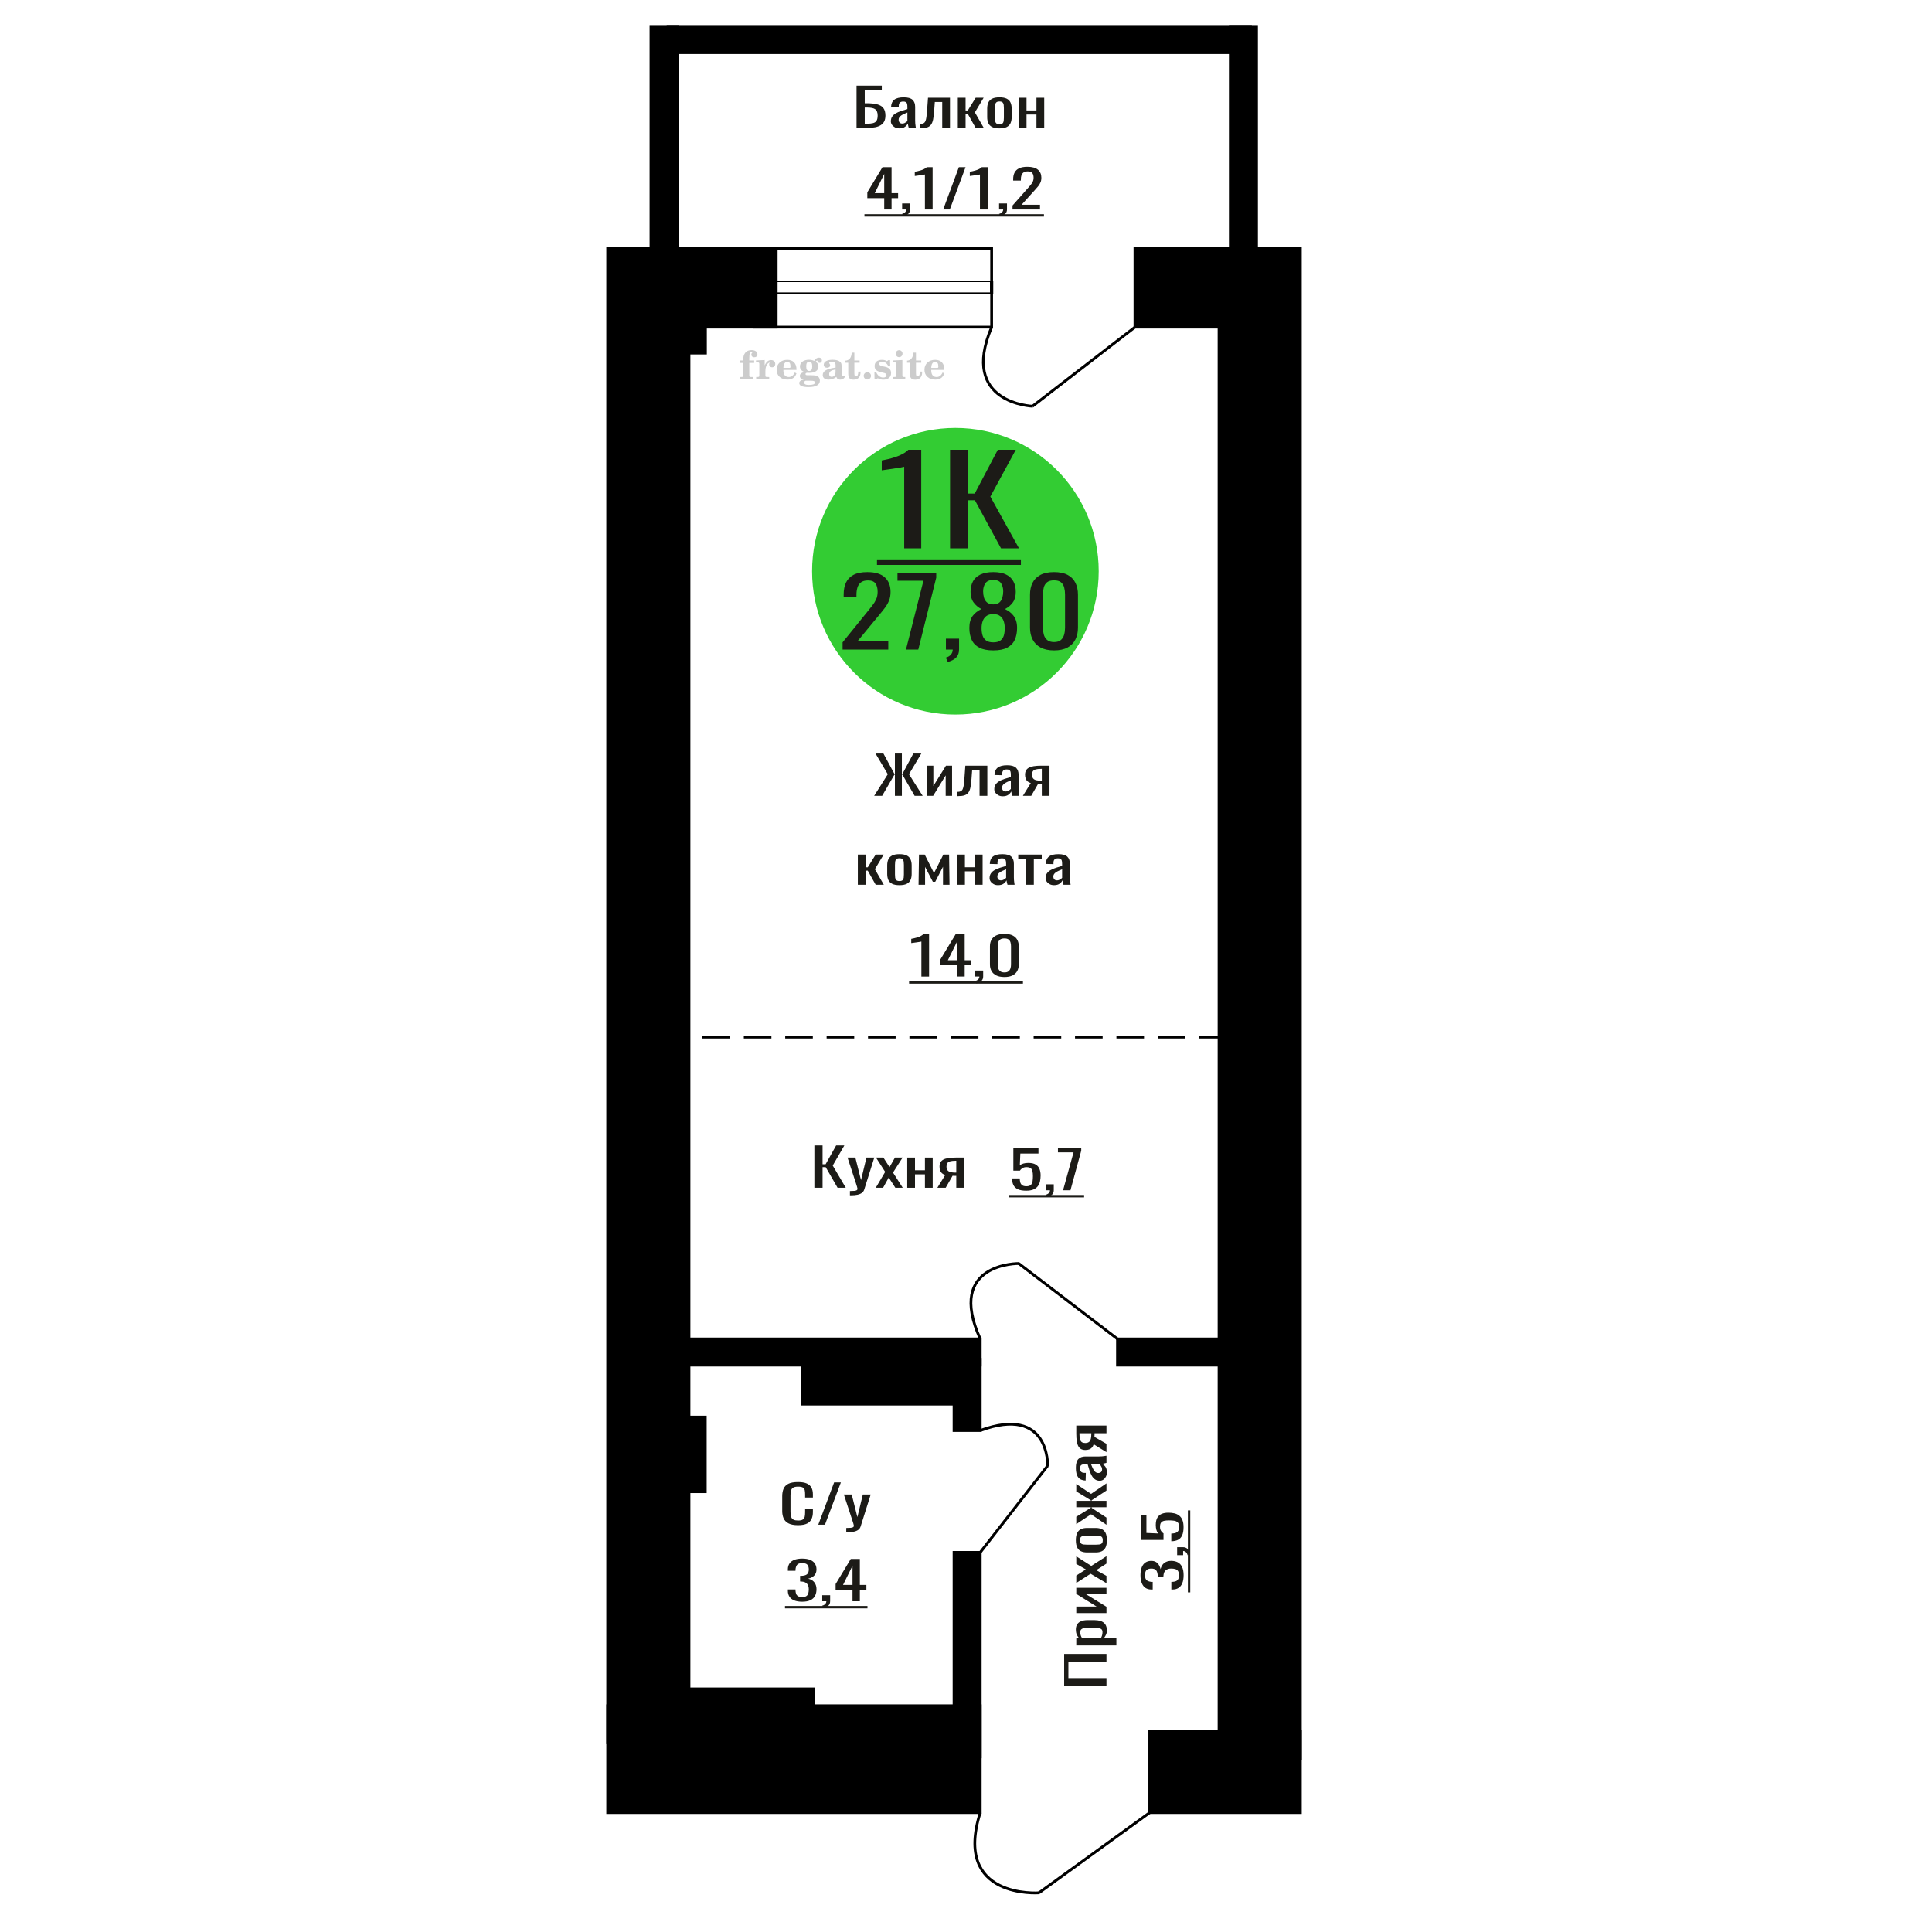 <?xml version="1.0" encoding="UTF-8"?>
<!DOCTYPE svg PUBLIC "-//W3C//DTD SVG 1.1//EN" "http://www.w3.org/Graphics/SVG/1.1/DTD/svg11.dtd">
<!-- Creator: CorelDRAW 2019 -->
<svg xmlns="http://www.w3.org/2000/svg" xml:space="preserve" width="140mm" height="140mm" version="1.1" style="shape-rendering:geometricPrecision; text-rendering:geometricPrecision; image-rendering:optimizeQuality; fill-rule:evenodd; clip-rule:evenodd"
viewBox="0 0 14000 14000"
 xmlns:xlink="http://www.w3.org/1999/xlink">
 <defs>
  <style type="text/css">
   <![CDATA[
    .str0 {stroke:black;stroke-width:20;stroke-miterlimit:22.926}
    .str1 {stroke:black;stroke-width:20;stroke-miterlimit:22.926;stroke-dasharray:200 100}
    .fil2 {fill:none}
    .fil5 {fill:black}
    .fil1 {fill:#1C1B17}
    .fil3 {fill:#33CC33}
    .fil0 {fill:#1C1B17;fill-rule:nonzero}
    .fil4 {fill:#CCCCCC;fill-rule:nonzero}
   ]]>
  </style>
 </defs>
 <g id="Слой_x0020_1">
  <path class="fil0" d="M5783.14 11051.94c-30.2,0 -53.64,-4.55 -70.33,-13.63 -16.68,-9.08 -28.28,-21.32 -34.76,-36.71 -6.5,-15.39 -9.75,-32.54 -9.75,-51.47l0 -108.23c0,-20.69 3.25,-38.73 9.75,-54.12 6.48,-15.39 18.08,-27.31 34.76,-35.77 16.69,-8.45 40.13,-12.67 70.33,-12.67 26.68,0 47.84,3.53 63.47,10.59 15.64,7.07 26.87,17.16 33.72,30.28 6.85,13.12 10.27,28.89 10.27,47.31l0 24.22 -56.36 0 0 -21.58c0,-11.35 -0.79,-21.38 -2.38,-30.08 -1.57,-8.71 -5.87,-15.46 -12.9,-20.25 -7.02,-4.79 -18.8,-7.19 -35.29,-7.19 -16.86,0 -29.15,2.59 -36.89,7.76 -7.72,5.17 -12.72,12.49 -15,21.95 -2.28,9.46 -3.43,20.5 -3.43,33.11l0 121.49c0,15.39 1.76,27.56 5.27,36.52 3.52,8.95 9.31,15.32 17.38,19.11 8.09,3.78 18.97,5.67 32.67,5.67 16.15,0 27.74,-2.58 34.76,-7.75 7.03,-5.18 11.41,-12.3 13.18,-21.39 1.75,-9.08 2.63,-19.68 2.63,-31.79l0 -22.7 56.36 0 0 22.7c0,18.67 -3.16,35.14 -9.48,49.39 -6.32,14.26 -17.2,25.36 -32.65,33.3 -15.47,7.95 -37.24,11.93 -65.33,11.93z"/>
  <polygon id="1" class="fil0" points="5929.59,11048.53 6044.43,10741.99 6093.41,10741.99 5978.04,11048.53 "/>
  <path id="2" class="fil0" d="M6132.4 11103.41l0 -31.04c13.69,0 24.58,-0.44 32.65,-1.32 8.09,-0.89 13.88,-2.53 17.39,-4.92 3.52,-2.4 5.27,-5.74 5.27,-10.03 0,-2.27 -1.24,-7.32 -3.69,-15.14 -2.46,-7.82 -5.09,-16.15 -7.9,-24.98l-61.11 -186.19 56.89 0 41.09 163.49 39.52 -163.49 56.89 0 -72.7 230.85c-3.16,10.6 -8.95,18.99 -17.39,25.17 -8.42,6.18 -19.22,10.66 -32.39,13.43 -13.17,2.78 -29.06,4.17 -47.67,4.17l-6.85 0z"/>
  <path class="fil0" d="M5812.38 11606.52c-22.93,0 -42.04,-3.16 -57.33,-9.47 -15.28,-6.3 -26.75,-15.39 -34.39,-27.24 -7.64,-11.86 -11.46,-25.86 -11.46,-42.01l0 -10.22 55.23 0c0,1.01 0,2.08 0,3.22 0,1.13 0,2.33 0,3.59 0.36,9.09 1.83,17.28 4.44,24.6 2.6,7.32 7.29,13.12 14.07,17.41 6.77,4.29 16.59,6.43 29.44,6.43 13.55,0 23.79,-2.33 30.75,-7 6.95,-4.66 11.63,-11.29 14.07,-19.87 2.42,-8.57 3.65,-18.41 3.65,-29.52 0,-16.14 -4.09,-29.32 -12.26,-39.54 -8.16,-10.22 -22.48,-15.83 -42.99,-16.84 -1.04,-0.26 -2.34,-0.38 -3.91,-0.38 -1.55,0 -2.86,0 -3.91,0l0 -40.5c1.05,0 2.26,0 3.65,0 1.39,0 2.62,0 3.65,0 19.8,-0.5 34.05,-4.29 42.74,-11.35 8.68,-7.06 13.03,-18.8 13.03,-35.2 0,-13.87 -3.22,-24.97 -9.64,-33.3 -6.43,-8.33 -19.2,-12.49 -38.31,-12.49 -19.11,0 -31.79,4.61 -38.04,13.81 -6.26,9.21 -9.73,21.01 -10.43,35.39 0,1.01 0,2.08 0,3.22 0,1.13 0,2.2 0,3.21l-55.23 0 0 -10.21c0,-16.4 3.82,-30.41 11.46,-42.01 7.64,-11.61 19.19,-20.56 34.66,-26.87 15.46,-6.31 34.65,-9.46 57.58,-9.46 23.27,0 42.56,3.15 57.85,9.46 15.28,6.31 26.74,15.32 34.4,27.06 7.64,11.73 11.45,25.79 11.45,42.19 0,18.42 -5.46,33.18 -16.41,44.28 -10.95,11.1 -25.63,18.67 -44.04,22.71 12.86,2.77 23.71,7.57 32.57,14.38 8.87,6.81 15.72,15.45 20.58,25.92 4.86,10.47 7.3,22.65 7.3,36.52 0,18.17 -3.47,34 -10.42,47.5 -6.94,13.5 -18.07,23.97 -33.35,31.41 -15.29,7.44 -35.43,11.17 -60.45,11.17z"/>
  <path id="1" class="fil0" d="M5966.63 11652.69l-8.86 -17.41c9.38,-2.27 16.76,-6.25 22.15,-11.92 5.38,-5.68 8.08,-12.43 8.08,-20.25l-29.7 0 0 -43.52 57.32 0 0 42.76c0,13.37 -4.01,24.03 -11.99,31.98 -7.99,7.95 -20.33,14.07 -37,18.36z"/>
  <path id="2" class="fil0" d="M6177.68 11603.11l0 -82.12 -122.46 0 0 -42.39 109.95 -182.03 65.67 0 0 188.46 47.41 0 0 35.96 -47.41 0 0 82.12 -53.16 0zm-68.78 -118.08l68.78 0 0 -139.27 -68.78 139.27z"/>
  <polygon id="3" class="fil1" points="5688.35,11637.51 6286.07,11637.51 6286.07,11654.71 5688.35,11654.71 "/>
  <path class="fil0" d="M7435.87 8628.17c-25.35,0 -45.51,-3.53 -60.45,-10.6 -14.94,-7.06 -25.61,-17.28 -32.04,-30.65 -6.43,-13.38 -9.64,-29.27 -9.64,-47.69l55.76 0c0,9.08 1.04,17.98 3.12,26.68 2.1,8.71 6.52,15.9 13.29,21.57 6.77,5.68 17.12,8.52 31.01,8.52 15.28,0 26.23,-3.22 32.83,-9.65 6.61,-6.43 10.76,-15.14 12.51,-26.11 1.74,-10.98 2.61,-23.4 2.61,-37.28 0,-13.88 -1.05,-25.67 -3.13,-35.39 -2.09,-9.71 -6.43,-17.15 -13.03,-22.33 -6.61,-5.17 -17.03,-7.75 -31.27,-7.75 -11.47,0 -21.19,2.58 -29.18,7.75 -8,5.18 -13.9,11.04 -17.72,17.6l-47.42 0 0 -164.24 181.87 0 0 40.49 -131.32 0 -3.65 84.77c6.95,-5.3 15.55,-9.46 25.79,-12.49 10.26,-3.02 21.98,-4.54 35.18,-4.54 22.93,0 40.91,3.91 53.94,11.73 13.02,7.83 22.24,18.55 27.62,32.17 5.38,13.63 8.07,29.27 8.07,46.93 0,15.64 -1.56,30.21 -4.68,43.71 -3.13,13.5 -8.61,25.23 -16.43,35.2 -7.81,9.96 -18.49,17.72 -32.04,23.27 -13.55,5.55 -30.75,8.33 -51.6,8.33z"/>
  <path id="1" class="fil0" d="M7587 8674.72l-8.86 -17.41c9.38,-2.27 16.76,-6.25 22.14,-11.92 5.39,-5.68 8.09,-12.43 8.09,-20.25l-29.7 0 0 -43.52 57.32 0 0 42.76c0,13.37 -4.01,24.03 -11.99,31.98 -7.99,7.95 -20.33,14.07 -37,18.36z"/>
  <polygon id="2" class="fil0" points="7703.21,8625.14 7779.29,8350.39 7666.21,8350.39 7666.21,8318.6 7835.05,8318.6 7835.05,8338.27 7756.89,8625.14 "/>
  <polygon id="3" class="fil1" points="7309.25,8659.54 7855.89,8659.54 7855.89,8676.74 7309.25,8676.74 "/>
  <path class="fil2 str0" d="M7528.47 13716.05c0,0 -624.78,46.76 -425.32,-581.54"/>
  <line class="fil2 str0" x1="8331.67" y1="13134.51" x2="7528.47" y2= "13716.05" />
  <circle class="fil3" cx="6923.15" cy="4139.45" r="1038.49"/>
  <path class="fil0" d="M6105.77 4706.81l0 -52.21 178.52 -220.53c13.28,-16.48 25.55,-31.83 36.82,-46.02 11.26,-14.2 20.51,-29.2 27.74,-45 7.21,-15.8 10.82,-34.01 10.82,-54.62 0,-25.64 -5.2,-45.8 -15.59,-60.45 -10.41,-14.66 -28.6,-21.99 -54.6,-21.99 -21.96,0 -39,4.81 -51.12,14.43 -12.14,9.62 -20.51,22.21 -25.14,37.79 -4.62,15.57 -6.93,32.28 -6.93,50.15l0 18.54 -92.73 0 0 -19.23c0,-33.43 5.63,-62.17 16.9,-86.22 11.27,-24.04 29.46,-42.71 54.6,-55.99 25.13,-13.28 58.49,-19.92 100.08,-19.92 56.63,0 98.8,12.71 126.53,38.13 27.74,25.42 41.6,60.57 41.6,105.45 0,23.82 -3.61,44.65 -10.83,62.52 -7.22,17.86 -16.62,34.57 -28.16,50.15 -11.56,15.57 -24.27,31.6 -38.13,48.09l-161.19 195.1 221.85 0 0 61.83 -331.04 0z"/>
  <polygon id="1" class="fil0" points="6565.06,4706.81 6691.59,4208.06 6503.53,4208.06 6503.53,4150.35 6784.31,4150.35 6784.31,4186.07 6654.32,4706.81 "/>
  <path id="2" class="fil0" d="M6868.38 4796.81l-14.74 -31.61c15.61,-4.12 27.88,-11.33 36.84,-21.64 8.96,-10.3 13.43,-22.55 13.43,-36.75l-49.4 0 0 -79 95.33 0 0 77.63c0,24.27 -6.64,43.62 -19.94,58.05 -13.28,14.42 -33.79,25.53 -61.52,33.32z"/>
  <path id="3" class="fil0" d="M7197.69 4712.99c-42.18,0 -75.97,-6.64 -101.39,-19.92 -25.42,-13.28 -43.76,-32.17 -55.03,-56.68 -11.27,-24.5 -16.9,-53.24 -16.9,-86.21 0,-18.78 2.02,-35.27 6.07,-49.47 4.03,-14.19 9.96,-26.68 17.76,-37.44 7.79,-10.76 17.04,-20.15 27.74,-28.16 10.68,-8.02 22.38,-15.23 35.09,-21.64 -23.11,-12.37 -41.89,-28.51 -56.33,-48.44 -14.45,-19.92 -21.66,-45.22 -21.66,-75.91 0,-29.31 5.77,-54.73 17.33,-76.26 11.55,-21.52 29.6,-38.12 54.17,-49.8 24.54,-11.68 55.6,-17.52 93.15,-17.52 37.56,0 68.32,5.84 92.29,17.52 23.98,11.68 41.74,28.28 53.3,49.8 11.55,21.53 17.33,46.95 17.33,76.26 0,31.14 -7.08,56.56 -21.23,76.26 -14.15,19.69 -33.07,35.72 -56.77,48.09 12.72,6.41 24.41,13.62 35.11,21.64 10.69,8.01 19.93,17.4 27.73,28.16 7.79,10.76 13.86,23.25 18.2,37.44 4.33,14.2 6.5,30.69 6.5,49.47 0,32.97 -5.64,61.71 -16.91,86.21 -11.26,24.51 -29.46,43.4 -54.59,56.68 -25.13,13.28 -58.79,19.92 -100.96,19.92zm0 -58.39c22.53,0 39.87,-4.58 52,-13.74 12.12,-9.16 20.36,-21.53 24.7,-37.1 4.33,-15.57 6.5,-32.97 6.5,-52.21 0,-17.4 -2.46,-33.78 -7.37,-49.12 -4.91,-15.34 -13.43,-27.94 -25.57,-37.78 -12.12,-9.85 -28.89,-14.77 -50.26,-14.77 -21.38,0 -38.27,4.8 -50.69,14.42 -12.43,9.62 -21.23,22.1 -26.43,37.44 -5.21,15.35 -7.81,31.95 -7.81,49.81 0,19.24 2.31,36.64 6.94,52.21 4.61,15.57 13.14,27.94 25.56,37.1 12.42,9.16 29.9,13.74 52.43,13.74zm0 -274.8c19.64,-0.46 34.52,-5.26 44.63,-14.42 10.11,-9.16 17.19,-20.96 21.23,-35.38 4.04,-14.43 6.07,-29.43 6.07,-45 0,-22.9 -5.2,-42.37 -15.6,-58.4 -10.4,-16.03 -29.18,-24.04 -56.33,-24.04 -27.16,0 -46.22,8.01 -57.19,24.04 -10.99,16.03 -16.48,35.5 -16.48,58.4 0,15.57 2.04,30.57 6.07,45 4.05,14.42 11.42,26.22 22.1,35.38 10.69,9.16 25.86,13.96 45.5,14.42z"/>
  <path id="4" class="fil0" d="M7637.93 4712.99c-39.86,0 -72.65,-7.1 -98.36,-21.29 -25.71,-14.2 -44.78,-33.67 -57.19,-58.4 -12.43,-24.73 -18.63,-52.9 -18.63,-84.5l0 -239.76c0,-32.51 6.05,-61.02 18.19,-85.53 12.13,-24.5 31.05,-43.62 56.76,-57.36 25.71,-13.74 58.79,-20.61 99.23,-20.61 40.44,0 73.38,6.87 98.8,20.61 25.41,13.74 44.18,32.86 56.32,57.36 12.14,24.51 18.2,53.02 18.2,85.53l0 239.76c0,32.06 -6.2,60.46 -18.63,85.19 -12.42,24.73 -31.35,44.08 -56.76,58.05 -25.42,13.97 -58.07,20.95 -97.93,20.95zm0 -60.45c21.95,0 38.56,-5.04 49.83,-15.12 11.26,-10.07 19.07,-23.01 23.4,-38.81 4.34,-15.8 6.49,-32.17 6.49,-49.12l0 -241.13c0,-17.87 -2.02,-34.7 -6.06,-50.5 -4.04,-15.8 -11.7,-28.51 -22.96,-38.13 -11.27,-9.61 -28.17,-14.42 -50.7,-14.42 -22.53,0 -39.57,4.81 -51.13,14.42 -11.55,9.62 -19.35,22.33 -23.4,38.13 -4.05,15.8 -6.07,32.63 -6.07,50.5l0 241.13c0,16.95 2.17,33.32 6.5,49.12 4.34,15.8 12.43,28.74 24.27,38.81 11.85,10.08 28.45,15.12 49.83,15.12z"/>
  <path class="fil0" d="M6552.21 3973.35l0 -590.86c-0.77,0.59 -9.42,2.35 -25.95,5.29 -16.54,2.94 -35.19,5.88 -55.95,8.82 -20.78,2.94 -39.24,5.59 -55.38,7.94 -16.15,2.35 -24.62,3.52 -25.38,3.52l0 -71.43c13.07,-2.35 28.26,-5.58 45.57,-9.7 17.3,-4.11 34.99,-9.11 53.07,-14.99 18.06,-5.88 35.37,-13.23 51.91,-22.05 16.53,-8.82 30.57,-19.1 42.11,-30.86l93.44 0 0 714.32 -123.44 0z"/>
  <polygon id="1" class="fil0" points="6884.46,3973.35 6884.46,3259.03 7014.82,3259.03 7014.82,3576.5 7063.27,3576.5 7230.55,3259.03 7360.91,3259.03 7176.33,3598.55 7383.99,3973.35 7253.63,3973.35 7064.43,3625.01 7014.82,3625.01 7014.82,3973.35 "/>
  <polygon id="2" class="fil1" points="6354.94,4053.52 7397.84,4053.52 7397.84,4093.61 6354.94,4093.61 "/>
  <path class="fil4" d="M5360.52 2629.87l0 -17.78 25.02 0 0 -5.65c0,-21.97 5.22,-38.99 15.71,-51.17 10.49,-12.19 25.21,-18.26 44.12,-18.26 13.27,0 23.76,2.73 31.52,8.14 7.76,5.41 11.66,12.7 11.66,21.87 0,6.82 -2.07,12.19 -6.21,16.09 -4.14,3.9 -9.87,5.83 -17.26,5.83 -6.07,0 -11.01,-1.78 -14.82,-5.36 -3.81,-3.57 -5.73,-8.18 -5.73,-13.78 0,-5.88 2.63,-11.1 7.95,-15.71 1.08,-1.08 1.64,-1.79 1.64,-2.07 0,-0.99 -0.47,-1.74 -1.36,-2.16 -0.94,-0.47 -2.45,-0.71 -4.57,-0.71 -7,0 -11.85,3.58 -14.53,10.68 -2.73,7.1 -4.09,21.54 -4.09,43.32l0 8.94 35.51 0 0 17.78 -35.51 0 0 91.43c0,4.14 0.84,6.97 2.59,8.47 1.74,1.51 5.08,2.26 10.01,2.26l15.06 0 0 14.11 -93.7 0 0 -14.11 12.37 -0.28c3.76,-0.19 6.3,-0.99 7.67,-2.5 1.31,-1.45 1.97,-4.09 1.97,-7.95l0 -91.43 -25.02 0z"/>
  <path id="1" class="fil4" d="M5479.52 2746.14l0 -14.11 13.22 -0.28c3.86,-0.29 6.44,-1.13 7.71,-2.54 1.27,-1.41 1.93,-4.05 1.93,-7.91l0 -84.47c0,-4.52 -0.99,-7.53 -3.01,-8.99 -2.02,-1.46 -6.21,-2.21 -12.56,-2.21 -0.84,0 -2.21,0.05 -4.09,0.14 -1.88,0.1 -3.29,0.14 -4.33,0.14l0 -13.82 62.89 -3.11 0 38.85c5.55,-12.74 12.14,-22.39 19.9,-28.88 7.71,-6.44 16.41,-9.69 26.15,-9.69 9.03,0 16.37,2.54 22.01,7.58 5.65,5.08 8.47,11.52 8.47,19.42 0,7.72 -2.07,13.88 -6.26,18.53 -4.18,4.66 -9.69,6.97 -16.51,6.97 -6.35,0 -11.52,-2.03 -15.52,-6.12 -4,-4.09 -6.02,-9.41 -6.02,-15.94 0,-2.59 0.42,-4.94 1.27,-7.15 0.8,-2.21 2.12,-4.33 3.86,-6.35 -10.49,3.38 -18.44,10.67 -23.94,21.77 -5.51,11.11 -8.28,25.59 -8.28,43.42l0 29.91c0,3.86 0.66,6.5 1.97,7.95 1.37,1.51 3.91,2.31 7.67,2.5l18.02 0.28 0 14.11 -94.55 0z"/>
  <path id="2" class="fil4" d="M5758.97 2699.57l12.42 5.93c-4.42,14.77 -12.14,26.01 -23.19,33.68 -11.1,7.67 -25.17,11.48 -42.24,11.48 -23.43,0 -42.29,-6.59 -56.68,-19.71 -14.35,-13.13 -21.54,-30.34 -21.54,-51.65 0,-21.26 7.15,-38.57 21.4,-51.83 14.3,-13.27 32.97,-19.9 56.02,-19.9 21.02,0 37.35,6.07 49.01,18.25 11.67,12.14 17.5,29.21 17.5,51.13l0 3.71 -94.83 0 0 1.93c0,16.33 3.3,28.65 9.83,36.97 6.59,8.33 16.37,12.47 29.31,12.47 9.45,0 17.78,-2.73 24.93,-8.19 7.19,-5.45 13.21,-13.54 18.06,-24.27zm-82.13 -33.58l43.37 0c2.96,0 5.03,-0.66 6.21,-1.93 1.18,-1.27 1.79,-3.62 1.79,-7.05 0,-12.14 -1.84,-20.98 -5.46,-26.49 -3.62,-5.5 -9.31,-8.27 -17.12,-8.27 -8.98,0 -15.85,3.62 -20.6,10.81 -4.71,7.25 -7.43,18.21 -8.19,32.93z"/>
  <path id="3" class="fil4" d="M5823.5 2751.27c-9.12,-2.31 -15.99,-5.69 -20.65,-10.26 -4.65,-4.56 -6.96,-10.16 -6.96,-16.88 0,-7.43 3.06,-13.55 9.22,-18.39 6.16,-4.8 15.05,-8.09 26.62,-9.84 -11.38,-3.05 -20.03,-8.04 -26.01,-15.05 -5.97,-6.96 -8.98,-15.47 -8.98,-25.49 0,-14.3 6.07,-25.97 18.2,-34.9 12.14,-8.99 27.99,-13.45 47.56,-13.45 6.91,0 13.4,0.7 19.56,2.07 6.17,1.36 12.14,3.43 17.92,6.16l4.85 -7.01c3.76,-5.36 8.28,-9.46 13.5,-12.37 5.22,-2.92 10.68,-4.38 16.37,-4.38 6.25,0 11.33,1.79 15.28,5.37 3.96,3.62 5.93,8.23 5.93,13.82 0,5.51 -1.5,10.02 -4.56,13.46 -3.01,3.43 -6.96,5.17 -11.81,5.17 -3.34,0 -6.16,-0.7 -8.56,-2.12 -2.4,-1.45 -4.33,-3.62 -5.78,-6.53 -0.57,-1.13 -0.9,-2.5 -1.09,-4.14 -0.28,-2.31 -1.27,-3.48 -2.91,-3.58 -1.65,0 -3.48,0.8 -5.51,2.4 -2.02,1.6 -3.66,3.62 -4.93,6.07 6.96,4.8 12.04,9.92 15.24,15.43 3.19,5.55 4.79,11.9 4.79,19.05 0,14.34 -5.83,25.58 -17.45,33.72 -11.62,8.14 -27.75,12.23 -48.4,12.23 -1.74,0 -4.18,-0.09 -7.34,-0.28 -3.1,-0.19 -5.36,-0.28 -6.72,-0.28 -4.33,0 -7.72,0.8 -10.11,2.44 -2.45,1.6 -3.67,3.81 -3.67,6.64 0,3.24 1.08,5.5 3.24,6.77 2.17,1.27 5.93,1.93 11.34,1.93l20.46 0c10.72,0 20.08,0.33 28.03,1.03 8,0.71 13.45,1.6 16.51,2.68 7.72,2.78 13.74,7.34 18.06,13.78 4.33,6.45 6.5,13.88 6.5,22.3 0,14.86 -7.06,26.29 -21.17,34.29 -14.11,8 -34.34,11.99 -60.73,11.99 -22.43,0 -39.32,-2.44 -50.65,-7.29 -11.34,-4.89 -17.03,-12.13 -17.03,-21.77 0,-6.35 2.77,-11.62 8.28,-15.9 5.5,-4.28 13.36,-7.25 23.56,-8.89zm13.88 7.85c-3.58,1.46 -6.12,3.15 -7.62,5.04 -1.51,1.88 -2.26,4.32 -2.26,7.38 0,6.16 2.68,10.72 8,13.64 5.31,2.96 13.59,4.42 24.83,4.42 15.24,0 26.53,-1.41 33.82,-4.18 7.29,-2.83 10.96,-7.15 10.96,-13.08 0,-4.66 -1.97,-8.04 -5.93,-10.11 -3.95,-2.07 -10.72,-3.11 -20.32,-3.11l-41.48 0zm4.8 -104.51c0,11.61 1.74,20.08 5.22,25.4 3.53,5.31 8.98,7.99 16.46,7.99 7.53,0 13.08,-2.68 16.7,-8.09 3.57,-5.36 5.36,-13.78 5.36,-25.3 0,-11.29 -1.79,-19.66 -5.36,-25.07 -3.62,-5.41 -9.17,-8.14 -16.7,-8.14 -7.48,0 -12.93,2.73 -16.46,8.14 -3.48,5.41 -5.22,13.78 -5.22,25.07z"/>
  <path id="4" class="fil4" d="M6054.74 2677.84c-16.7,2.68 -28.6,6.63 -35.66,11.86 -7.1,5.22 -10.63,12.55 -10.63,22.06 0,5.78 1.6,10.34 4.75,13.78 3.15,3.38 7.43,5.08 12.75,5.08 8.7,0 15.71,-3.25 20.93,-9.74 5.22,-6.49 7.86,-15.38 7.86,-26.67l0 -16.37zm43.74 35.75c0,4.52 0.8,7.71 2.4,9.64 1.6,1.93 4.23,2.87 7.81,2.87 1.64,0 3.52,-0.47 5.64,-1.46 2.12,-0.94 3.43,-1.41 4,-1.41 1.08,0 1.97,0.33 2.63,1.08 0.61,0.76 0.94,1.79 0.94,3.2 0,5.88 -3.34,11.25 -10.06,16.14 -6.73,4.84 -14.77,7.29 -24.13,7.29 -7.01,0 -12.98,-1.84 -17.92,-5.55 -4.99,-3.72 -7.9,-8.52 -8.85,-14.35 -7.71,6.3 -16.46,11.2 -26.24,14.68 -9.79,3.48 -19.85,5.22 -30.25,5.22 -13.5,0 -23.99,-2.92 -31.42,-8.8 -7.43,-5.88 -11.14,-14.16 -11.14,-24.83 0,-14.21 7.47,-25.64 22.38,-34.2 14.92,-8.61 38.53,-15.05 70.75,-19.38l0 -15.33c0,-9.93 -1.98,-16.94 -5.93,-21.07 -3.95,-4.14 -10.53,-6.21 -19.71,-6.21 -5.97,0 -11,0.98 -15.05,2.96 -4.09,1.98 -6.16,4.28 -6.16,6.82 0,0.66 1.22,2.54 3.67,5.69 2.44,3.11 3.67,6.59 3.67,10.49 0,5.32 -2.07,9.6 -6.26,12.89 -4.18,3.24 -9.64,4.89 -16.32,4.89 -6.82,0 -12.47,-1.97 -16.98,-5.93 -4.47,-3.95 -6.73,-8.89 -6.73,-14.86 0,-11.76 5.65,-20.88 16.94,-27.37 11.33,-6.45 27.28,-9.69 47.97,-9.69 11.57,0 21.73,1.17 30.53,3.52 8.75,2.31 15.99,5.79 21.68,10.35 4.52,3.53 7.67,7.48 9.46,11.95 1.79,4.42 2.68,11.24 2.68,20.41l0 60.35z"/>
  <path id="5" class="fil4" d="M6235.22 2692.8c0,0.66 0.09,1.65 0.24,2.96 0.14,1.32 0.18,2.31 0.18,2.97 0,16.51 -4.37,29.39 -13.12,38.66 -8.8,9.22 -20.98,13.83 -36.55,13.83 -14.2,0 -24.32,-3.34 -30.29,-10.07 -5.97,-6.68 -8.94,-18.48 -8.94,-35.41l0 -77 -20.32 0 0 -15.15c13.97,-0.89 24.84,-6.35 32.55,-16.27 7.72,-9.93 11.95,-23.95 12.7,-41.96l19.38 0 0 56.73 38.1 0 0 16.65 -38.1 0 0 74.78c0,9.55 0.9,15.9 2.64,19.01 1.74,3.15 4.79,4.7 9.22,4.7 5.41,0 9.5,-2.87 12.32,-8.56 2.77,-5.69 4.33,-14.3 4.61,-25.87l15.38 0z"/>
  <path id="6" class="fil4" d="M6285.13 2697.03c7.15,0 13.35,2.59 18.58,7.81 5.22,5.18 7.85,11.38 7.85,18.63 0,7.29 -2.59,13.54 -7.81,18.77 -5.17,5.22 -11.38,7.85 -18.62,7.85 -7.2,0 -13.36,-2.63 -18.54,-7.85 -5.22,-5.23 -7.8,-11.48 -7.8,-18.77 0,-7.15 2.63,-13.36 7.85,-18.58 5.22,-5.22 11.38,-7.86 18.49,-7.86z"/>
  <path id="7" class="fil4" d="M6336.4 2696.47l12.18 0c5.79,12.79 13.12,22.58 22.01,29.35 8.94,6.77 18.87,10.16 29.87,10.16 7.2,0 12.89,-1.6 17.08,-4.75 4.23,-3.2 6.35,-7.43 6.35,-12.79 0,-4.8 -1.84,-8.47 -5.55,-11.06 -3.72,-2.59 -11.62,-5.13 -23.76,-7.62 -20.84,-4 -35.51,-9.64 -44.02,-16.84 -8.52,-7.19 -12.75,-17.26 -12.75,-30.19 0,-14.35 4.75,-25.45 14.25,-33.31 9.5,-7.9 23,-11.85 40.45,-11.85 6.49,0 12.7,0.8 18.49,2.45 5.83,1.64 11.15,3.99 15.94,7.1l11.06 -7.57 11.61 0 1.37 45.15 -13.27 0c-4.93,-10.58 -11.33,-18.91 -19.14,-24.88 -7.81,-5.98 -16.18,-8.99 -25.16,-8.99 -6.82,0 -12.37,1.51 -16.65,4.57 -4.33,3.05 -6.5,6.86 -6.5,11.47 0,8.75 11.15,15.1 33.4,19.05 2.68,0.47 4.75,0.85 6.21,1.13 15.71,2.92 27.56,8.23 35.46,15.95 7.91,7.71 11.86,17.73 11.86,30.01 0,14.81 -4.99,26.53 -14.96,35.18 -9.97,8.7 -23.57,13.03 -40.83,13.03 -7.71,0 -15.05,-0.89 -21.92,-2.73 -6.91,-1.83 -13.12,-4.47 -18.76,-7.95l-12.14 8.42 -11.34 0 -0.84 -52.49z"/>
  <path id="8" class="fil4" d="M6490.72 2562.7c0,-7.01 2.4,-12.94 7.25,-17.78 4.84,-4.89 10.67,-7.34 17.59,-7.34 6.63,0 12.37,2.45 17.26,7.38 4.85,4.94 7.29,10.82 7.29,17.74 0,6.91 -2.4,12.84 -7.24,17.87 -4.85,5.03 -10.59,7.53 -17.31,7.53 -6.92,0 -12.75,-2.45 -17.59,-7.39 -4.85,-4.94 -7.25,-10.91 -7.25,-18.01zm48.26 158.56c0,3.95 0.66,6.68 1.93,8.09 1.32,1.41 3.91,2.21 7.76,2.4l11.2 0.28 0 14.11 -87.21 0 0 -14.11 12.28 -0.28c3.81,-0.19 6.39,-0.99 7.71,-2.5 1.37,-1.45 2.02,-4.14 2.02,-7.99l0 -84.48c0,-4.47 -0.98,-7.48 -3.01,-8.94 -2.02,-1.46 -6.16,-2.21 -12.41,-2.21 -0.85,0 -2.17,0.05 -4.1,0.14 -1.88,0.1 -3.34,0.14 -4.46,0.14l0 -13.82 68.29 -3.11 0 112.28z"/>
  <path id="9" class="fil4" d="M6681.69 2692.8c0,0.66 0.09,1.65 0.24,2.96 0.14,1.32 0.18,2.31 0.18,2.97 0,16.51 -4.37,29.39 -13.12,38.66 -8.8,9.22 -20.98,13.83 -36.55,13.83 -14.2,0 -24.32,-3.34 -30.29,-10.07 -5.97,-6.68 -8.94,-18.48 -8.94,-35.41l0 -77 -20.32 0 0 -15.15c13.97,-0.89 24.84,-6.35 32.55,-16.27 7.72,-9.93 11.95,-23.95 12.7,-41.96l19.38 0 0 56.73 38.1 0 0 16.65 -38.1 0 0 74.78c0,9.55 0.9,15.9 2.64,19.01 1.74,3.15 4.79,4.7 9.22,4.7 5.41,0 9.5,-2.87 12.32,-8.56 2.77,-5.69 4.33,-14.3 4.61,-25.87l15.38 0z"/>
  <path id="10" class="fil4" d="M6830.28 2699.57l12.42 5.93c-4.42,14.77 -12.14,26.01 -23.19,33.68 -11.1,7.67 -25.17,11.48 -42.24,11.48 -23.43,0 -42.29,-6.59 -56.68,-19.71 -14.35,-13.13 -21.54,-30.34 -21.54,-51.65 0,-21.26 7.15,-38.57 21.4,-51.83 14.3,-13.27 32.97,-19.9 56.02,-19.9 21.02,0 37.35,6.07 49.01,18.25 11.67,12.14 17.5,29.21 17.5,51.13l0 3.71 -94.83 0 0 1.93c0,16.33 3.3,28.65 9.83,36.97 6.59,8.33 16.37,12.47 29.31,12.47 9.45,0 17.78,-2.73 24.93,-8.19 7.19,-5.45 13.21,-13.54 18.06,-24.27zm-82.13 -33.58l43.37 0c2.96,0 5.03,-0.66 6.21,-1.93 1.18,-1.27 1.79,-3.62 1.79,-7.05 0,-12.14 -1.84,-20.98 -5.46,-26.49 -3.62,-5.5 -9.31,-8.27 -17.12,-8.27 -8.98,0 -15.85,3.62 -20.6,10.81 -4.71,7.25 -7.43,18.21 -8.19,32.93z"/>
  <polygon class="fil0" points="5901.34,8606.94 5901.34,8300.4 5960.74,8300.4 5960.74,8436.64 5982.81,8436.64 6059.04,8300.4 6118.43,8300.4 6034.33,8446.1 6128.95,8606.94 6069.55,8606.94 5983.34,8457.45 5960.74,8457.45 5960.74,8606.94 "/>
  <path id="1" class="fil0" d="M6158.91 8661.82l0 -31.04c13.66,0 24.53,-0.44 32.58,-1.32 8.07,-0.89 13.85,-2.53 17.35,-4.92 3.52,-2.4 5.27,-5.74 5.27,-10.03 0,-2.27 -1.24,-7.32 -3.69,-15.14 -2.45,-7.82 -5.08,-16.15 -7.88,-24.98l-60.98 -186.19 56.77 0 41 163.49 39.43 -163.49 56.77 0 -72.55 230.85c-3.15,10.6 -8.93,18.99 -17.34,25.17 -8.41,6.18 -19.19,10.66 -32.33,13.43 -13.14,2.78 -29,4.17 -47.57,4.17l-6.83 0z"/>
  <polygon id="2" class="fil0" points="6346.04,8606.94 6414.37,8491.89 6347.61,8388.2 6401.23,8388.2 6445.91,8457.45 6485.35,8388.2 6540.53,8388.2 6471.15,8496.81 6541.58,8606.94 6487.97,8606.94 6440.13,8532.76 6399.13,8606.94 "/>
  <polygon id="3" class="fil0" points="6574.18,8606.94 6574.18,8388.2 6630.42,8388.2 6630.42,8480.16 6702.44,8480.16 6702.44,8388.2 6758.68,8388.2 6758.68,8606.94 6702.44,8606.94 6702.44,8509.68 6630.42,8509.68 6630.42,8606.94 "/>
  <path id="4" class="fil0" d="M6792.32 8606.94l57.31 -92.72c-9.82,-2.78 -17.79,-6.94 -23.92,-12.49 -6.13,-5.55 -10.61,-12.36 -13.4,-20.44 -2.8,-8.07 -4.21,-17.15 -4.21,-27.24 0,-11.61 2.1,-21.58 6.31,-29.9 4.21,-8.33 10.86,-15.14 19.97,-20.44 9.11,-5.3 21.2,-9.21 36.27,-11.73 15.07,-2.52 33.64,-3.78 55.72,-3.78l58.88 0 0 218.74 -55.72 0 0 -86.29c-5.61,0 -10.34,-0.06 -14.2,-0.19 -3.85,-0.12 -8.05,-0.31 -12.61,-0.56l-49.93 87.04 -60.47 0zm130.9 -109.75c0.7,0 1.83,0 3.42,0 1.57,0 2.54,0 2.89,0l0 -85.91c-0.35,0 -1.32,0 -2.89,0 -1.59,0 -2.54,0 -2.89,0 -16.47,0 -29.53,1.45 -39.17,4.35 -9.64,2.9 -16.38,7.45 -20.24,13.63 -3.85,6.18 -5.78,14.44 -5.78,24.79 0,14.38 4.48,25.1 13.41,32.16 8.93,7.07 26.01,10.73 51.25,10.98z"/>
  <polygon class="fil0" points="8017.8,12219.23 7711.26,12219.23 7711.26,11984.78 8017.8,11984.78 8017.8,12044.18 7741.91,12044.18 7741.91,12159.82 8017.8,12159.82 "/>
  <path id="1" class="fil0" d="M8089.71 11923.28l-290.65 0 0 -56.24 17.4 0c-5.55,-6.65 -10.34,-14.72 -14.38,-24.18 -4.03,-9.46 -6.05,-20.67 -6.05,-33.64 0,-15.77 2.96,-28.3 8.89,-37.59 5.93,-9.29 13.37,-16.21 22.33,-20.76 8.96,-4.56 18.04,-7.53 27.25,-8.93 9.21,-1.41 17.09,-2.12 23.65,-2.12l52.98 0c15.4,0 29.97,2.12 43.72,6.32 13.75,4.2 24.85,11.82 33.3,22.87 8.45,11.04 12.68,26.54 12.68,46.51 0,10.86 -1.96,20.5 -5.87,28.92 -3.91,8.4 -8.39,15.95 -13.43,22.6l88.18 0 0 56.24zm-100.67 -96.71c0,-9.82 -2.59,-16.83 -7.76,-21.03 -5.17,-4.21 -12.17,-6.84 -21,-7.89 -8.83,-1.04 -18.55,-1.57 -29.15,-1.57l-52.98 0c-9.08,0 -17.47,0.69 -25.16,2.09 -7.7,1.41 -13.82,4.39 -18.36,8.95 -4.54,4.56 -6.81,11.74 -6.81,21.54 0,7.36 1.13,14.38 3.4,21.03 2.27,6.66 4.92,12.45 7.95,17.35l140.03 0c2.77,-5.25 5.11,-11.21 7,-17.88 1.89,-6.65 2.84,-14.19 2.84,-22.59z"/>
  <polygon id="2" class="fil0" points="8017.8,11688.83 7799.06,11688.83 7799.06,11641.53 7946.27,11641.53 7799.06,11550.06 7799.06,11505.91 8017.8,11505.91 8017.8,11552.17 7869.45,11552.17 8017.8,11643.11 "/>
  <polygon id="3" class="fil0" points="8017.8,11472.26 7902.75,11403.94 7799.06,11470.7 7799.06,11417.08 7868.31,11372.4 7799.06,11332.96 7799.06,11277.78 7907.67,11347.16 8017.8,11276.72 8017.8,11330.34 7943.62,11378.18 8017.8,11419.18 "/>
  <path id="4" class="fil0" d="M8020.83 11160.55c0,22.43 -3.28,40.13 -9.84,53.09 -6.56,12.97 -15.9,22.17 -28.01,27.6 -12.11,5.43 -26.36,8.15 -42.76,8.15l-63.58 0c-16.4,0 -30.66,-2.72 -42.77,-8.15 -12.11,-5.43 -21.44,-14.63 -28,-27.6 -6.56,-12.96 -9.84,-30.66 -9.84,-53.09 0,-22.43 3.28,-40.04 9.84,-52.82 6.56,-12.8 15.89,-21.91 28,-27.34 12.11,-5.43 26.37,-8.15 42.77,-8.15l63.58 0c16.4,0 30.65,2.72 42.76,8.15 12.11,5.43 21.45,14.54 28.01,27.34 6.56,12.78 9.84,30.39 9.84,52.82zm-29.9 0c0,-10.86 -2.27,-18.49 -6.81,-22.86 -4.54,-4.39 -10.54,-7.02 -17.98,-7.89 -7.44,-0.88 -15.2,-1.32 -23.27,-1.32l-68.5 0c-8.33,0 -16.15,0.44 -23.47,1.32 -7.31,0.87 -13.31,3.5 -17.97,7.89 -4.67,4.37 -7,12 -7,22.86 0,10.86 2.33,18.57 7,23.13 4.66,4.55 10.66,7.27 17.97,8.15 7.32,0.88 15.14,1.31 23.47,1.31l68.5 0c8.07,0 15.83,-0.43 23.27,-1.31 7.44,-0.88 13.44,-3.6 17.98,-8.15 4.54,-4.56 6.81,-12.27 6.81,-23.13z"/>
  <polygon id="5" class="fil0" points="8017.8,11049.11 7906.16,10972.89 7799.06,11044.38 7799.06,10990.76 7904.27,10926.1 7904.27,10921.9 7799.06,10921.9 7799.06,10875.64 7904.27,10875.64 7904.27,10871.43 7799.06,10807.31 7799.06,10753.69 7906.16,10825.18 8017.8,10748.95 8017.8,10801 7910.32,10871.43 7910.32,10875.64 8017.8,10875.64 8017.8,10921.9 7910.32,10921.9 7910.32,10926.63 8017.8,10997.07 "/>
  <path id="6" class="fil0" d="M8020.83 10669.05c0,11.91 -2.46,22.43 -7.38,31.54 -4.92,9.11 -11.23,16.29 -18.92,21.56 -7.7,5.25 -15.84,7.89 -24.41,7.89 -13.63,0 -25.11,-3.17 -34.44,-9.48 -9.34,-6.3 -17.22,-14.97 -23.66,-26.01 -6.43,-11.04 -12.04,-23.84 -16.84,-38.38 -4.79,-14.54 -9.46,-29.88 -14,-45.99l-15.52 0c-8.83,0 -16.14,0.7 -21.95,2.1 -5.8,1.4 -10.15,4.29 -13.05,8.68 -2.9,4.37 -4.36,10.94 -4.36,19.71 0,7.71 1.27,13.93 3.79,18.65 2.52,4.74 6.12,8.16 10.78,10.25 4.67,2.12 10.16,3.16 16.47,3.16l10.97 0 -1.51 55.72c-24.22,-0.69 -42.07,-8.41 -53.55,-23.12 -11.48,-14.73 -17.22,-37.51 -17.22,-68.34 0,-30.14 5.93,-51.52 17.79,-64.13 11.85,-12.61 29.01,-18.93 51.46,-18.93l99.92 0c6.81,0 13.37,-0.25 19.67,-0.78 6.31,-0.53 12.18,-1.24 17.6,-2.11 5.43,-0.88 10.54,-1.67 15.33,-2.36l0 51.51c-4.04,1.05 -9.15,2.37 -15.33,3.95 -6.18,1.57 -11.79,2.71 -16.84,3.42 8.58,3.5 16.59,10.25 24.03,20.23 7.45,9.99 11.17,23.74 11.17,41.26zm-34.82 -22.07c0,-5.62 -1.14,-10.87 -3.41,-15.77 -2.27,-4.92 -4.85,-9.29 -7.75,-13.14 -2.91,-3.86 -5.24,-6.49 -7.01,-7.89l-62.06 0c3.53,8.77 7.06,17 10.6,24.71 3.53,7.71 7.25,14.45 11.16,20.24 3.91,5.78 8.33,10.33 13.25,13.67 4.92,3.32 10.53,4.98 16.84,4.98 8.83,0 15.77,-2.28 20.81,-6.83 5.05,-4.56 7.57,-11.21 7.57,-19.97z"/>
  <path id="7" class="fil0" d="M8017.8 10522.93l-92.72 -57.31c-2.78,9.82 -6.94,17.79 -12.49,23.91 -5.55,6.14 -12.36,10.62 -20.44,13.41 -8.07,2.8 -17.15,4.21 -27.24,4.21 -11.61,0 -21.58,-2.1 -29.9,-6.31 -8.33,-4.21 -15.14,-10.86 -20.44,-19.97 -5.3,-9.11 -9.21,-21.2 -11.73,-36.27 -2.52,-15.07 -3.78,-33.64 -3.78,-55.72l0 -58.88 218.74 0 0 55.72 -86.29 0c0,5.61 -0.06,10.34 -0.19,14.2 -0.12,3.85 -0.31,8.05 -0.56,12.61l87.04 49.93 0 60.47zm-109.75 -130.9c0,-0.7 0,-1.84 0,-3.42 0,-1.57 0,-2.54 0,-2.89l-85.91 0c0,0.35 0,1.32 0,2.89 0,1.58 0,2.54 0,2.89 0,16.47 1.45,29.53 4.35,39.17 2.9,9.64 7.45,16.38 13.63,20.24 6.18,3.84 14.44,5.78 24.79,5.78 14.38,0 25.1,-4.48 32.16,-13.41 7.07,-8.93 10.73,-26.01 10.98,-51.25z"/>
  <polygon class="fil2 str0" points="7185.69,2370.67 7185.69,1798.76 5468.15,1798.76 5468.15,2370.67 "/>
  <polygon class="fil5 str0" points="4956.57,2370.67 4956.57,1798.76 5624.63,1798.76 5624.63,2370.67 "/>
  <path class="fil0" d="M6676.76 7076.35l0 -253.56c-0.34,0.25 -4.25,1.01 -11.72,2.27 -7.46,1.26 -15.89,2.52 -25.28,3.78 -9.38,1.27 -17.71,2.4 -25.01,3.41 -7.29,1.01 -11.11,1.51 -11.47,1.51l0 -30.65c5.91,-1.01 12.78,-2.4 20.59,-4.16 7.82,-1.77 15.81,-3.91 23.97,-6.44 8.17,-2.52 15.99,-5.67 23.45,-9.46 7.48,-3.78 13.81,-8.2 19.02,-13.24l42.22 0 0 306.54 -55.77 0z"/>
  <path id="1" class="fil0" d="M6937.33 7076.35l0 -82.12 -122.46 0 0 -42.39 109.95 -182.03 65.67 0 0 188.46 47.41 0 0 35.96 -47.41 0 0 82.12 -53.16 0zm-68.78 -118.08l68.78 0 0 -139.27 -68.78 139.27z"/>
  <path id="2" class="fil0" d="M7075.42 7125.93l-8.85 -17.41c9.38,-2.27 16.76,-6.25 22.14,-11.92 5.38,-5.68 8.08,-12.43 8.08,-20.25l-29.7 0 0 -43.52 57.33 0 0 42.76c0,13.37 -4.01,24.03 -12,31.98 -7.98,7.95 -20.32,14.07 -37,18.36z"/>
  <path id="3" class="fil0" d="M7278.14 7079.76c-23.97,0 -43.69,-3.91 -59.15,-11.74 -15.45,-7.82 -26.92,-18.54 -34.39,-32.16 -7.47,-13.63 -11.21,-29.14 -11.21,-46.55l0 -132.08c0,-17.92 3.65,-33.62 10.95,-47.12 7.3,-13.5 18.67,-24.03 34.14,-31.6 15.45,-7.57 35.34,-11.35 59.66,-11.35 24.32,0 44.12,3.78 59.4,11.35 15.29,7.57 26.58,18.1 33.88,31.6 7.3,13.5 10.95,29.2 10.95,47.12l0 132.08c0,17.66 -3.74,33.3 -11.21,46.92 -7.47,13.63 -18.85,24.29 -34.14,31.98 -15.28,7.7 -34.91,11.55 -58.88,11.55zm0 -33.31c13.21,0 23.19,-2.77 29.96,-8.32 6.78,-5.55 11.47,-12.68 14.08,-21.39 2.6,-8.7 3.91,-17.72 3.91,-27.06l0 -132.83c0,-9.84 -1.23,-19.11 -3.65,-27.82 -2.44,-8.7 -7.04,-15.7 -13.81,-21 -6.78,-5.3 -16.94,-7.95 -30.49,-7.95 -13.55,0 -23.79,2.65 -30.75,7.95 -6.95,5.3 -11.63,12.3 -14.07,21 -2.42,8.71 -3.65,17.98 -3.65,27.82l0 132.83c0,9.34 1.31,18.36 3.91,27.06 2.61,8.71 7.48,15.84 14.6,21.39 7.12,5.55 17.1,8.32 29.96,8.32z"/>
  <polygon id="4" class="fil1" points="6587.66,7110.75 7412.59,7110.75 7412.59,7127.95 6587.66,7127.95 "/>
  <polygon class="fil0" points="6334.47,5767.04 6433.3,5610.36 6344.46,5460.5 6401.77,5460.5 6481.66,5608.47 6484.82,5608.47 6484.82,5460.5 6535.28,5460.5 6535.28,5608.47 6538.96,5608.47 6618.34,5460.5 6676.16,5460.5 6586.79,5610.36 6686.15,5767.04 6627.8,5767.04 6539.49,5613.77 6535.28,5613.77 6535.28,5767.04 6484.82,5767.04 6484.82,5613.77 6481.13,5613.77 6392.3,5767.04 "/>
  <polygon id="1" class="fil0" points="6716.11,5767.04 6716.11,5548.3 6763.42,5548.3 6763.42,5695.51 6854.88,5548.3 6899.04,5548.3 6899.04,5767.04 6852.77,5767.04 6852.77,5618.69 6761.83,5767.04 "/>
  <path id="2" class="fil0" d="M6936.87 5768.93l0 -30.65c10.52,0 18.84,-1.52 24.98,-4.54 6.14,-3.03 10.86,-8.14 14.19,-15.33 3.34,-7.19 5.86,-16.9 7.63,-29.14 1.75,-12.24 3.32,-27.57 4.72,-45.98l6.83 -94.99 159.28 0 0 218.74 -56.24 0 0 -188.09 -53.62 0 -4.73 64.34c-1.75,24.97 -4.29,45.66 -7.63,62.06 -3.32,16.4 -8.5,29.21 -15.5,38.42 -7.01,9.2 -16.39,15.7 -28.13,19.49 -11.73,3.78 -26.89,5.67 -45.46,5.67l-6.32 0z"/>
  <path id="3" class="fil0" d="M7265.95 5770.07c-11.92,0 -22.43,-2.46 -31.54,-7.38 -9.12,-4.92 -16.3,-11.23 -21.56,-18.92 -5.25,-7.7 -7.89,-15.84 -7.89,-24.41 0,-13.63 3.17,-25.11 9.47,-34.44 6.31,-9.34 14.98,-17.22 26.02,-23.66 11.04,-6.43 23.83,-12.04 38.38,-16.84 14.54,-4.79 29.87,-9.46 45.98,-14l0 -15.52c0,-8.83 -0.69,-16.14 -2.09,-21.95 -1.41,-5.8 -4.29,-10.15 -8.68,-13.05 -4.38,-2.9 -10.95,-4.36 -19.71,-4.36 -7.71,0 -13.94,1.27 -18.66,3.79 -4.73,2.52 -8.15,6.12 -10.25,10.78 -2.11,4.67 -3.15,10.16 -3.15,16.47l0 10.97 -55.73 -1.51c0.7,-24.22 8.42,-42.07 23.13,-53.55 14.72,-11.48 37.5,-17.22 68.34,-17.22 30.14,0 51.51,5.93 64.13,17.79 12.61,11.85 18.93,29.01 18.93,51.46l0 99.92c0,6.81 0.25,13.37 0.78,19.67 0.52,6.31 1.23,12.18 2.11,17.6 0.87,5.43 1.66,10.54 2.36,15.33l-51.52 0c-1.04,-4.04 -2.36,-9.15 -3.94,-15.33 -1.57,-6.18 -2.71,-11.79 -3.42,-16.84 -3.5,8.58 -10.25,16.59 -20.24,24.03 -9.98,7.45 -23.74,11.17 -41.25,11.17zm22.07 -34.82c5.61,0 10.86,-1.14 15.77,-3.41 4.91,-2.27 9.29,-4.85 13.14,-7.75 3.86,-2.91 6.48,-5.24 7.88,-7.01l0 -62.06c-8.76,3.53 -17,7.06 -24.71,10.6 -7.7,3.53 -14.44,7.25 -20.23,11.16 -5.78,3.91 -10.34,8.33 -13.67,13.25 -3.32,4.92 -4.99,10.53 -4.99,16.84 0,8.83 2.28,15.77 6.84,20.81 4.55,5.05 11.21,7.57 19.97,7.57z"/>
  <path id="4" class="fil0" d="M7412.07 5767.04l57.31 -92.72c-9.82,-2.78 -17.79,-6.94 -23.92,-12.49 -6.14,-5.55 -10.61,-12.36 -13.4,-20.44 -2.81,-8.07 -4.21,-17.15 -4.21,-27.24 0,-11.61 2.1,-21.58 6.3,-29.9 4.21,-8.33 10.87,-15.14 19.98,-20.44 9.11,-5.3 21.19,-9.21 36.26,-11.73 15.08,-2.52 33.65,-3.78 55.73,-3.78l58.88 0 0 218.74 -55.73 0 0 -86.29c-5.61,0 -10.33,-0.06 -14.19,-0.19 -3.85,-0.12 -8.06,-0.31 -12.61,-0.56l-49.94 87.04 -60.46 0zm130.9 -109.75c0.69,0 1.83,0 3.41,0 1.57,0 2.55,0 2.89,0l0 -85.91c-0.34,0 -1.32,0 -2.89,0 -1.58,0 -2.54,0 -2.88,0 -16.48,0 -29.53,1.45 -39.17,4.35 -9.64,2.9 -16.38,7.45 -20.24,13.63 -3.85,6.18 -5.78,14.44 -5.78,24.79 0,14.38 4.47,25.1 13.4,32.16 8.94,7.07 26.02,10.73 51.26,10.98z"/>
  <polygon id="5" class="fil0" points="6216.2,6411.17 6216.2,6192.43 6272.44,6192.43 6272.44,6284.77 6288.21,6284.77 6345.5,6192.43 6403.32,6192.43 6339.72,6298.39 6404.38,6411.17 6345.5,6411.17 6288.21,6308.99 6272.44,6308.99 6272.44,6411.17 "/>
  <path id="6" class="fil0" d="M6517.93 6414.2c-22.43,0 -40.13,-3.28 -53.09,-9.84 -12.97,-6.56 -22.17,-15.9 -27.6,-28.01 -5.43,-12.11 -8.15,-26.36 -8.15,-42.76l0 -63.58c0,-16.4 2.72,-30.66 8.15,-42.77 5.43,-12.11 14.63,-21.44 27.6,-28 12.96,-6.56 30.66,-9.84 53.09,-9.84 22.43,0 40.04,3.28 52.82,9.84 12.79,6.56 21.91,15.89 27.34,28 5.43,12.11 8.15,26.37 8.15,42.77l0 63.58c0,16.4 -2.72,30.65 -8.15,42.76 -5.43,12.11 -14.55,21.45 -27.34,28.01 -12.78,6.56 -30.39,9.84 -52.82,9.84zm0 -29.9c10.86,0 18.49,-2.27 22.86,-6.81 4.39,-4.54 7.02,-10.54 7.89,-17.98 0.88,-7.44 1.32,-15.2 1.32,-23.27l0 -68.5c0,-8.33 -0.44,-16.15 -1.32,-23.47 -0.87,-7.31 -3.5,-13.31 -7.89,-17.97 -4.37,-4.67 -12,-7 -22.86,-7 -10.86,0 -18.57,2.33 -23.13,7 -4.55,4.66 -7.28,10.66 -8.15,17.97 -0.88,7.32 -1.31,15.14 -1.31,23.47l0 68.5c0,8.07 0.43,15.83 1.31,23.27 0.87,7.44 3.6,13.44 8.15,17.98 4.56,4.54 12.27,6.81 23.13,6.81z"/>
  <polygon id="7" class="fil0" points="6656.17,6411.17 6659.33,6192.43 6700.86,6192.43 6768.14,6326.78 6835.95,6192.43 6877.48,6192.43 6880.63,6411.17 6833.32,6411.17 6833.32,6280.6 6777.07,6389.6 6759.74,6389.6 6703.48,6281.36 6703.48,6411.17 "/>
  <polygon id="8" class="fil0" points="6935.83,6411.17 6935.83,6192.43 6992.07,6192.43 6992.07,6284.39 7064.09,6284.39 7064.09,6192.43 7120.33,6192.43 7120.33,6411.17 7064.09,6411.17 7064.09,6313.91 6992.07,6313.91 6992.07,6411.17 "/>
  <path id="9" class="fil0" d="M7231.78 6414.2c-11.92,0 -22.43,-2.46 -31.54,-7.38 -9.11,-4.92 -16.3,-11.23 -21.56,-18.92 -5.25,-7.7 -7.89,-15.84 -7.89,-24.41 0,-13.63 3.17,-25.11 9.47,-34.44 6.31,-9.34 14.98,-17.22 26.02,-23.66 11.04,-6.43 23.83,-12.04 38.38,-16.84 14.54,-4.79 29.87,-9.46 45.99,-14l0 -15.52c0,-8.83 -0.7,-16.14 -2.1,-21.95 -1.4,-5.8 -4.29,-10.15 -8.68,-13.05 -4.38,-2.9 -10.95,-4.36 -19.71,-4.36 -7.71,0 -13.93,1.27 -18.66,3.79 -4.73,2.52 -8.15,6.12 -10.25,10.78 -2.11,4.67 -3.15,10.16 -3.15,16.47l0 10.97 -55.73 -1.51c0.7,-24.22 8.42,-42.07 23.13,-53.55 14.72,-11.48 37.5,-17.22 68.34,-17.22 30.14,0 51.52,5.93 64.13,17.79 12.61,11.85 18.93,29.01 18.93,51.46l0 99.92c0,6.81 0.25,13.37 0.78,19.67 0.52,6.31 1.23,12.18 2.11,17.6 0.87,5.43 1.67,10.54 2.36,15.33l-51.52 0c-1.04,-4.04 -2.36,-9.15 -3.94,-15.33 -1.57,-6.18 -2.71,-11.79 -3.42,-16.84 -3.5,8.58 -10.25,16.59 -20.24,24.03 -9.98,7.45 -23.73,11.17 -41.25,11.17zm22.07 -34.82c5.61,0 10.86,-1.14 15.77,-3.41 4.91,-2.27 9.29,-4.85 13.14,-7.75 3.86,-2.91 6.48,-5.24 7.89,-7.01l0 -62.06c-8.77,3.53 -17.01,7.06 -24.71,10.6 -7.71,3.53 -14.45,7.25 -20.24,11.16 -5.78,3.91 -10.34,8.33 -13.67,13.25 -3.32,4.92 -4.99,10.53 -4.99,16.84 0,8.83 2.28,15.77 6.84,20.81 4.55,5.05 11.21,7.57 19.97,7.57z"/>
  <polygon id="10" class="fil0" points="7435.21,6411.17 7435.21,6222.7 7378.43,6222.7 7378.43,6192.43 7548.75,6192.43 7548.75,6222.7 7491.45,6222.7 7491.45,6411.17 "/>
  <path id="11" class="fil0" d="M7637.58 6414.2c-11.91,0 -22.43,-2.46 -31.54,-7.38 -9.11,-4.92 -16.29,-11.23 -21.56,-18.92 -5.25,-7.7 -7.89,-15.84 -7.89,-24.41 0,-13.63 3.17,-25.11 9.48,-34.44 6.3,-9.34 14.97,-17.22 26.01,-23.66 11.05,-6.43 23.84,-12.04 38.38,-16.84 14.54,-4.79 29.88,-9.46 45.99,-14l0 -15.52c0,-8.83 -0.69,-16.14 -2.1,-21.95 -1.4,-5.8 -4.29,-10.15 -8.68,-13.05 -4.37,-2.9 -10.94,-4.36 -19.71,-4.36 -7.71,0 -13.93,1.27 -18.65,3.79 -4.74,2.52 -8.16,6.12 -10.25,10.78 -2.11,4.67 -3.16,10.16 -3.16,16.47l0 10.97 -55.72 -1.51c0.69,-24.22 8.42,-42.07 23.12,-53.55 14.73,-11.48 37.51,-17.22 68.34,-17.22 30.14,0 51.52,5.93 64.13,17.79 12.61,11.85 18.93,29.01 18.93,51.46l0 99.92c0,6.81 0.25,13.37 0.78,19.67 0.53,6.31 1.24,12.18 2.11,17.6 0.88,5.43 1.67,10.54 2.36,15.33l-51.51 0c-1.05,-4.04 -2.36,-9.15 -3.95,-15.33 -1.57,-6.18 -2.71,-11.79 -3.42,-16.84 -3.5,8.58 -10.25,16.59 -20.23,24.03 -9.99,7.45 -23.74,11.17 -41.26,11.17zm22.08 -34.82c5.61,0 10.86,-1.14 15.76,-3.41 4.92,-2.27 9.29,-4.85 13.14,-7.75 3.86,-2.91 6.49,-5.24 7.89,-7.01l0 -62.06c-8.76,3.53 -17,7.06 -24.71,10.6 -7.71,3.53 -14.45,7.25 -20.24,11.16 -5.78,3.91 -10.33,8.33 -13.67,13.25 -3.31,4.92 -4.98,10.53 -4.98,16.84 0,8.83 2.28,15.77 6.83,20.81 4.56,5.05 11.21,7.57 19.98,7.57z"/>
  <polygon class="fil5 str0" points="9061.22,381.46 9061.22,191.58 4841.1,191.58 4841.1,381.46 "/>
  <line class="fil2 str0" x1="7103.15" y1="11249.21" x2="7591.92" y2= "10620.72" />
  <path class="fil2 str0" d="M7591.6 10623.14c0,0 16.85,-443.43 -488.45,-256.99"/>
  <path class="fil0" d="M8576.87 11414.83c0,22.93 -3.16,42.04 -9.47,57.33 -6.3,15.28 -15.39,26.75 -27.24,34.39 -11.86,7.64 -25.86,11.46 -42.01,11.46l-10.22 0 0 -55.23c1.01,0 2.08,0 3.22,0 1.13,0 2.33,0 3.59,0 9.09,-0.36 17.28,-1.83 24.6,-4.44 7.32,-2.6 13.12,-7.29 17.41,-14.07 4.29,-6.77 6.43,-16.59 6.43,-29.44 0,-13.55 -2.33,-23.79 -7,-30.75 -4.66,-6.95 -11.29,-11.63 -19.87,-14.07 -8.57,-2.42 -18.41,-3.65 -29.52,-3.65 -16.14,0 -29.32,4.09 -39.54,12.26 -10.22,8.16 -15.83,22.48 -16.84,42.99 -0.26,1.04 -0.38,2.34 -0.38,3.91 0,1.55 0,2.86 0,3.91l-40.5 0c0,-1.05 0,-2.26 0,-3.65 0,-1.39 0,-2.62 0,-3.65 -0.5,-19.8 -4.29,-34.05 -11.35,-42.74 -7.06,-8.68 -18.8,-13.03 -35.2,-13.03 -13.87,0 -24.97,3.22 -33.3,9.64 -8.33,6.43 -12.49,19.2 -12.49,38.31 0,19.11 4.61,31.79 13.81,38.04 9.21,6.26 21.01,9.73 35.39,10.43 1.01,0 2.08,0 3.22,0 1.13,0 2.2,0 3.21,0l0 55.23 -10.21 0c-16.4,0 -30.41,-3.82 -42.01,-11.46 -11.61,-7.64 -20.56,-19.19 -26.87,-34.66 -6.31,-15.46 -9.46,-34.65 -9.46,-57.58 0,-23.27 3.15,-42.56 9.46,-57.85 6.31,-15.28 15.32,-26.74 27.06,-34.4 11.73,-7.64 25.79,-11.45 42.19,-11.45 18.42,0 33.18,5.46 44.28,16.41 11.1,10.95 18.67,25.63 22.71,44.04 2.77,-12.86 7.57,-23.71 14.38,-32.57 6.81,-8.87 15.45,-15.72 25.92,-20.58 10.47,-4.86 22.65,-7.3 36.52,-7.3 18.17,0 34,3.47 47.5,10.42 13.5,6.94 23.97,18.07 31.41,33.35 7.44,15.29 11.17,35.43 11.17,60.45z"/>
  <path id="1" class="fil0" d="M8623.04 11260.58l-17.41 8.86c-2.27,-9.38 -6.25,-16.76 -11.92,-22.15 -5.68,-5.38 -12.43,-8.08 -20.25,-8.08l0 29.7 -43.52 0 0 -57.32 42.76 0c13.37,0 24.03,4.01 31.98,11.99 7.95,7.99 14.07,20.33 18.36,37z"/>
  <path id="2" class="fil0" d="M8576.49 11066.21c0,25.35 -3.53,45.51 -10.6,60.45 -7.06,14.94 -17.28,25.61 -30.65,32.04 -13.38,6.43 -29.27,9.64 -47.69,9.64l0 -55.76c9.08,0 17.98,-1.04 26.68,-3.12 8.71,-2.09 15.9,-6.51 21.57,-13.29 5.68,-6.77 8.52,-17.11 8.52,-31.01 0,-15.28 -3.22,-26.23 -9.65,-32.83 -6.43,-6.6 -15.14,-10.76 -26.11,-12.51 -10.98,-1.74 -23.4,-2.6 -37.28,-2.6 -13.88,0 -25.67,1.04 -35.39,3.12 -9.71,2.09 -17.15,6.43 -22.33,13.03 -5.17,6.61 -7.75,17.03 -7.75,31.27 0,11.47 2.58,21.19 7.75,29.18 5.18,8 11.04,13.9 17.6,17.72l0 47.42 -164.24 0 0 -181.87 40.49 0 0 131.32 84.77 3.65c-5.3,-6.95 -9.46,-15.54 -12.49,-25.79 -3.02,-10.26 -4.54,-21.98 -4.54,-35.18 0,-22.93 3.91,-40.91 11.73,-53.94 7.83,-13.02 18.55,-22.24 32.17,-27.62 13.63,-5.38 29.27,-8.07 46.93,-8.07 15.64,0 30.21,1.56 43.71,4.68 13.5,3.13 25.23,8.61 35.2,16.43 9.96,7.81 17.72,18.49 23.27,32.04 5.55,13.55 8.33,30.75 8.33,51.6z"/>
  <polygon id="3" class="fil1" points="8607.86,11538.86 8607.86,10944.79 8625.06,10944.79 8625.06,11538.86 "/>
  <rect class="fil2 str0" transform="matrix(-1.96536E-13 -0.539 -1.173 -1.9785E-13 7185.69 2124.31)" width="158.75" height="1336.15"/>
  <polygon class="fil5 str0" points="8833.58,1798.76 9422.82,1798.76 9422.82,12746.56 8833.58,12746.56 "/>
  <polygon class="fil5 str0" points="8978.24,2370.67 8978.24,1798.76 8224.17,1798.76 8224.17,2370.67 "/>
  <polygon class="fil5 str0" points="8935.37,9892.25 8935.37,9702.37 8097.68,9702.37 8097.68,9892.25 "/>
  <polygon class="fil5 str0" points="7040.22,9757.87 5816.67,9757.87 5816.67,10174.59 7040.22,10174.59 "/>
  <polygon class="fil5 str0" points="7103.15,11249.21 6913.27,11249.21 6913.27,12730.88 7103.15,12730.88 "/>
  <polygon class="fil5 str0" points="5110.9,10809.35 5110.9,10268.6 4874.9,10268.6 4874.9,10809.35 "/>
  <polygon class="fil5 str0" points="4403.66,1798.76 4992.9,1798.76 4992.9,12628.59 4403.66,12628.59 "/>
  <polygon class="fil5 str0" points="7103.15,13134.51 7103.15,12360.46 4403.66,12360.46 4403.66,13134.51 "/>
  <polygon class="fil5 str0" points="9422.82,13134.51 9422.82,12545.27 8331.67,12545.27 8331.67,13134.51 "/>
  <polygon class="fil5 str0" points="4774.76,12238.11 4774.76,12443.16 5895.93,12443.16 5895.93,12238.11 "/>
  <polygon class="fil5 str0" points="4907.13,191.58 4717.25,191.58 4717.25,1843.27 4907.13,1843.27 "/>
  <polygon class="fil5 str0" points="9105.26,191.58 8915.38,191.58 8915.38,1800.51 9105.26,1800.51 "/>
  <line class="fil2 str1" x1="4790.05" y1="7515.27" x2="9005.23" y2= "7515.27" />
  <polygon class="fil5 str0" points="4867.25,2558.47 4867.25,2259.18 5111.98,2259.18 5111.98,2558.47 "/>
  <polygon class="fil5 str0" points="4891.48,9892.25 4891.48,9702.37 7103.15,9702.37 7103.15,9892.25 "/>
  <polygon class="fil5 str0" points="7103.15,9850.21 6913.27,9850.21 6913.27,10366.15 7103.15,10366.15 "/>
  <line class="fil2 str0" x1="8097.68" y1="9702.37" x2="7381.74" y2= "9155.47" />
  <path class="fil2 str0" d="M7384.48 9155.84c0,0 -532.9,-8.39 -281.33,546.53"/>
  <line class="fil2 str0" x1="8224.17" y1="2370.67" x2="7481.43" y2= "2944.25" />
  <path class="fil2 str0" d="M7484.26 2943.87c0,0 -534.17,-17.43 -298.58,-573.2"/>
  <path class="fil0" d="M6407.4 1517.88l0 -82.12 -122.46 0 0 -42.39 109.96 -182.03 65.66 0 0 188.46 47.41 0 0 35.96 -47.41 0 0 82.12 -53.16 0zm-68.78 -118.08l68.78 0 0 -139.27 -68.78 139.27z"/>
  <path id="1" class="fil0" d="M6545.5 1567.46l-8.86 -17.41c9.38,-2.27 16.76,-6.25 22.14,-11.92 5.39,-5.68 8.09,-12.43 8.09,-20.25l-29.71 0 0 -43.52 57.33 0 0 42.76c0,13.37 -4.01,24.03 -12,31.98 -7.98,7.95 -20.32,14.07 -36.99,18.36z"/>
  <path id="2" class="fil0" d="M6702.35 1517.88l0 -253.56c-0.35,0.25 -4.26,1.01 -11.72,2.27 -7.46,1.26 -15.89,2.52 -25.28,3.78 -9.38,1.27 -17.71,2.4 -25.01,3.41 -7.3,1.01 -11.11,1.51 -11.47,1.51l0 -30.65c5.91,-1.01 12.78,-2.4 20.59,-4.16 7.82,-1.77 15.8,-3.91 23.97,-6.44 8.17,-2.52 15.99,-5.67 23.45,-9.46 7.48,-3.78 13.81,-8.2 19.02,-13.24l42.21 0 0 306.54 -55.76 0z"/>
  <polygon id="3" class="fil0" points="6834.73,1517.88 6948.33,1211.34 6996.79,1211.34 6882.66,1517.88 "/>
  <path id="4" class="fil0" d="M7101.01 1517.88l0 -253.56c-0.34,0.25 -4.26,1.01 -11.72,2.27 -7.46,1.26 -15.89,2.52 -25.28,3.78 -9.38,1.27 -17.71,2.4 -25.01,3.41 -7.29,1.01 -11.11,1.51 -11.47,1.51l0 -30.65c5.91,-1.01 12.78,-2.4 20.59,-4.16 7.82,-1.77 15.81,-3.91 23.97,-6.44 8.17,-2.52 15.99,-5.67 23.45,-9.46 7.48,-3.78 13.81,-8.2 19.02,-13.24l42.22 0 0 306.54 -55.77 0z"/>
  <path id="5" class="fil0" d="M7247.97 1567.46l-8.85 -17.41c9.38,-2.27 16.76,-6.25 22.14,-11.92 5.39,-5.68 8.09,-12.43 8.09,-20.25l-29.71 0 0 -43.52 57.33 0 0 42.76c0,13.37 -4.01,24.03 -12,31.98 -7.98,7.95 -20.32,14.07 -37,18.36z"/>
  <path id="6" class="fil0" d="M7337.09 1517.88l0 -28.76 107.35 -121.48c7.99,-9.09 15.37,-17.54 22.14,-25.36 6.78,-7.82 12.34,-16.08 16.68,-24.79 4.35,-8.7 6.51,-18.73 6.51,-30.09 0,-14.12 -3.12,-25.23 -9.38,-33.3 -6.25,-8.07 -17.19,-12.11 -32.82,-12.11 -13.21,0 -23.45,2.65 -30.75,7.95 -7.3,5.3 -12.34,12.23 -15.12,20.81 -2.77,8.58 -4.16,17.79 -4.16,27.63l0 10.22 -55.77 0 0 -10.6c0,-18.42 3.39,-34.25 10.17,-47.49 6.77,-13.25 17.72,-23.53 32.82,-30.85 15.12,-7.32 35.19,-10.97 60.2,-10.97 34.04,0 59.41,7 76.08,21 16.68,14 25.01,33.37 25.01,58.09 0,13.12 -2.16,24.6 -6.51,34.44 -4.34,9.84 -9.99,19.05 -16.94,27.63 -6.94,8.58 -14.58,17.41 -22.93,26.49l-96.92 107.48 133.4 0 0 34.06 -199.06 0z"/>
  <polygon id="7" class="fil1" points="6264.1,1552.28 7564.82,1552.28 7564.82,1569.48 6264.1,1569.48 "/>
  <path class="fil0" d="M6206.89 927l0 -306.54 182.93 0 0 31.03 -123.52 0 0 96.5 13.14 0c30.84,0 56.34,2.59 76.48,7.76 20.15,5.17 35.22,14.19 45.21,27.06 9.99,12.87 14.99,31.03 14.99,54.5 0,15.89 -2.64,29.45 -7.89,40.68 -5.27,11.23 -13.41,20.5 -24.45,27.82 -11.04,7.31 -24.88,12.67 -41.53,16.08 -16.64,3.41 -36.53,5.11 -59.66,5.11l-75.7 0zm59.41 -30.65l16.82 0c17.52,0 31.98,-1.46 43.37,-4.36 11.38,-2.9 19.79,-8.64 25.23,-17.22 5.43,-8.57 8.14,-21.19 8.14,-37.84 0,-20.94 -5.51,-35.83 -16.55,-44.66 -11.05,-8.83 -31.63,-13.24 -61.77,-13.24l-15.24 0 0 117.32z"/>
  <path id="1" class="fil0" d="M6516.51 930.03c-11.92,0 -22.43,-2.46 -31.54,-7.38 -9.11,-4.92 -16.3,-11.23 -21.56,-18.92 -5.25,-7.7 -7.89,-15.84 -7.89,-24.41 0,-13.63 3.17,-25.11 9.47,-34.44 6.31,-9.34 14.98,-17.22 26.02,-23.66 11.04,-6.43 23.83,-12.04 38.38,-16.84 14.54,-4.79 29.87,-9.46 45.99,-14l0 -15.52c0,-8.83 -0.7,-16.14 -2.1,-21.95 -1.4,-5.8 -4.29,-10.15 -8.68,-13.05 -4.38,-2.9 -10.95,-4.36 -19.71,-4.36 -7.71,0 -13.93,1.27 -18.66,3.79 -4.73,2.52 -8.15,6.12 -10.25,10.78 -2.11,4.67 -3.15,10.16 -3.15,16.47l0 10.97 -55.73 -1.51c0.7,-24.22 8.42,-42.07 23.13,-53.55 14.72,-11.48 37.5,-17.22 68.34,-17.22 30.14,0 51.52,5.93 64.13,17.79 12.61,11.85 18.93,29.01 18.93,51.46l0 99.92c0,6.81 0.25,13.37 0.78,19.67 0.53,6.31 1.23,12.18 2.11,17.6 0.87,5.43 1.67,10.54 2.36,15.33l-51.52 0c-1.04,-4.04 -2.36,-9.15 -3.94,-15.33 -1.57,-6.18 -2.71,-11.79 -3.42,-16.84 -3.5,8.58 -10.25,16.59 -20.24,24.03 -9.98,7.45 -23.73,11.17 -41.25,11.17zm22.07 -34.82c5.61,0 10.86,-1.14 15.77,-3.41 4.91,-2.27 9.29,-4.85 13.14,-7.75 3.86,-2.91 6.48,-5.24 7.89,-7.01l0 -62.06c-8.77,3.53 -17,7.06 -24.71,10.6 -7.71,3.53 -14.45,7.25 -20.24,11.16 -5.78,3.91 -10.34,8.33 -13.67,13.25 -3.32,4.92 -4.99,10.53 -4.99,16.84 0,8.83 2.28,15.77 6.84,20.81 4.55,5.05 11.21,7.57 19.97,7.57z"/>
  <path id="2" class="fil0" d="M6666.31 928.89l0 -30.65c10.52,0 18.84,-1.52 24.98,-4.54 6.14,-3.03 10.86,-8.14 14.19,-15.33 3.34,-7.19 5.86,-16.9 7.63,-29.14 1.75,-12.24 3.32,-27.57 4.72,-45.98l6.83 -94.99 159.28 0 0 218.74 -56.24 0 0 -188.09 -53.62 0 -4.73 64.34c-1.75,24.97 -4.29,45.66 -7.63,62.06 -3.32,16.4 -8.5,29.21 -15.5,38.42 -7.01,9.2 -16.39,15.7 -28.13,19.49 -11.73,3.78 -26.89,5.67 -45.46,5.67l-6.32 0z"/>
  <polygon id="3" class="fil0" points="6940.72,927 6940.72,708.26 6996.96,708.26 6996.96,800.6 7012.72,800.6 7070.02,708.26 7127.84,708.26 7064.24,814.22 7128.9,927 7070.02,927 7012.72,824.82 6996.96,824.82 6996.96,927 "/>
  <path id="4" class="fil0" d="M7242.45 930.03c-22.43,0 -40.13,-3.28 -53.09,-9.84 -12.97,-6.56 -22.17,-15.9 -27.6,-28.01 -5.43,-12.11 -8.15,-26.36 -8.15,-42.76l0 -63.58c0,-16.4 2.72,-30.66 8.15,-42.77 5.43,-12.11 14.63,-21.44 27.6,-28 12.96,-6.56 30.66,-9.84 53.09,-9.84 22.43,0 40.04,3.28 52.82,9.84 12.79,6.56 21.9,15.89 27.34,28 5.43,12.11 8.15,26.37 8.15,42.77l0 63.58c0,16.4 -2.72,30.65 -8.15,42.76 -5.44,12.11 -14.55,21.45 -27.34,28.01 -12.78,6.56 -30.39,9.84 -52.82,9.84zm0 -29.9c10.86,0 18.48,-2.27 22.86,-6.81 4.39,-4.54 7.01,-10.54 7.89,-17.98 0.87,-7.44 1.32,-15.2 1.32,-23.27l0 -68.5c0,-8.33 -0.45,-16.15 -1.32,-23.47 -0.88,-7.31 -3.5,-13.31 -7.89,-17.97 -4.38,-4.67 -12,-7 -22.86,-7 -10.86,0 -18.57,2.33 -23.13,7 -4.56,4.66 -7.28,10.66 -8.15,17.97 -0.88,7.32 -1.31,15.14 -1.31,23.47l0 68.5c0,8.07 0.43,15.83 1.31,23.27 0.87,7.44 3.59,13.44 8.15,17.98 4.56,4.54 12.27,6.81 23.13,6.81z"/>
  <polygon id="5" class="fil0" points="7382.28,927 7382.28,708.26 7438.52,708.26 7438.52,800.22 7510.53,800.22 7510.53,708.26 7566.77,708.26 7566.77,927 7510.53,927 7510.53,829.74 7438.52,829.74 7438.52,927 "/>
 </g>
</svg>
